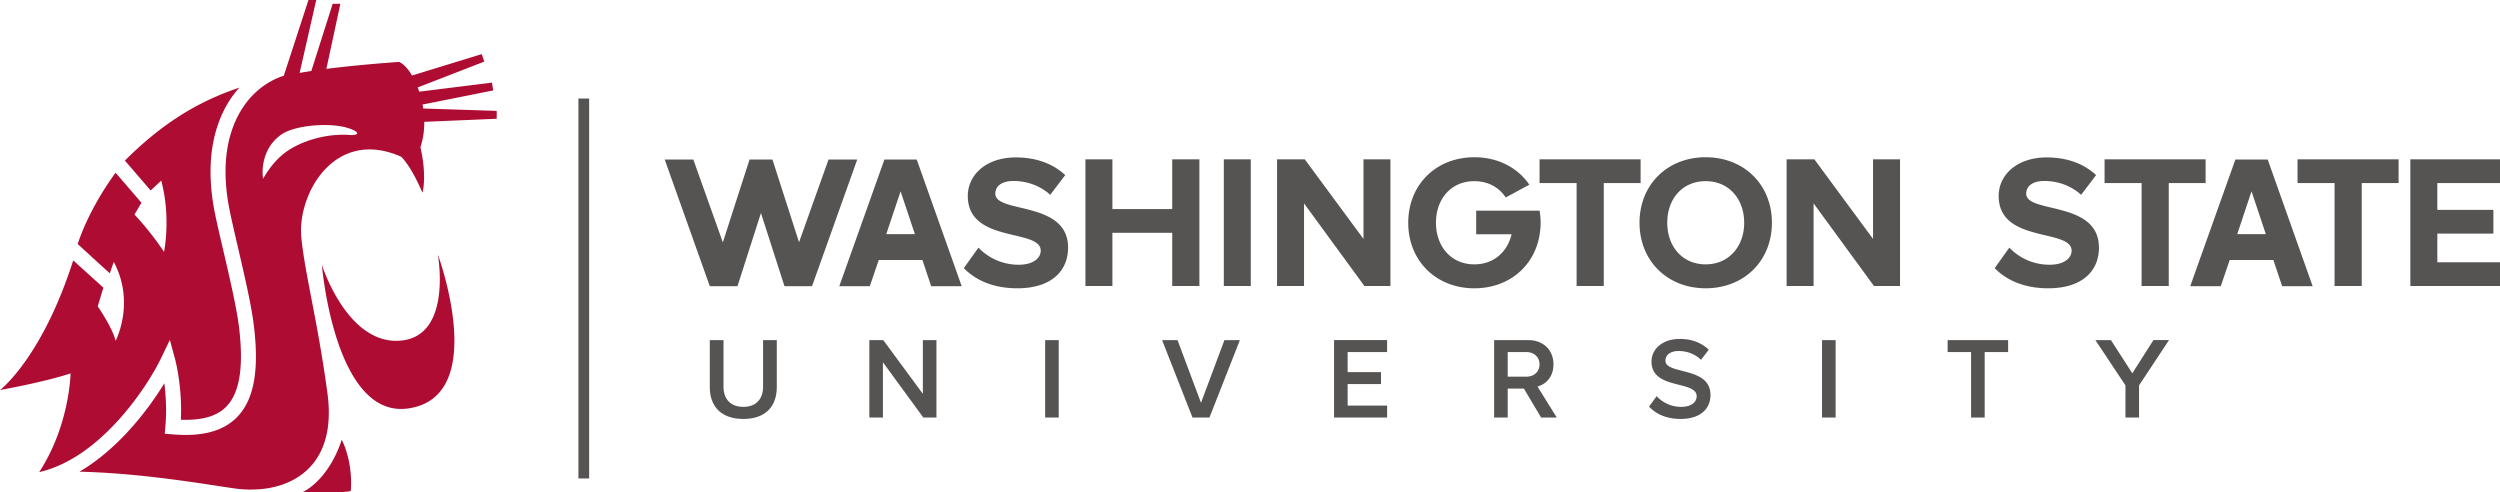 <svg xmlns="http://www.w3.org/2000/svg" xml:space="preserve" width="533.333" height="105.053"><path fill="#ae0c33" d="M64.618 104.95s5.357-2.288 8.295-11.148c2.586 5.399 1.911 10.95 1.911 10.95-2.372.532-10.206.198-10.206.198M93.4 54.279s3.268 17.809-8.308 18.416c-11.17.583-16.43-16.214-16.43-16.214s2.7 32.823 18.359 30.66c17.629-2.43 6.38-32.862 6.38-32.862M8.363 100.713c.008-.004.018-.004.018-.004 13.053-2.973 23.058-18.207 25.99-24.322l1.867-3.872 1.123 4.146c.055.224 1.272 4.798 1.272 10.833 0 .67-.017 1.355-.053 2.05 4.503.17 7.717-.743 9.718-2.82 2.87-2.964 3.73-8.582 2.664-17.17-.529-4.108-2.046-10.643-3.393-16.414-.69-2.95-1.339-5.74-1.733-7.713-2.516-12.615.609-20.45 3.67-24.797a20.85 20.85 0 0 1 1.568-1.942c-9.039 3.035-16.613 7.762-24.43 15.57l5.498 6.375 2.248-2.105c2.13 7.92.6 15.212.6 15.212-2.893-4.405-6.304-7.977-6.304-7.977l1.49-2.508-4.955-5.757-.573-.644c-6.092 8.367-8.063 15.211-8.063 15.211l4.32 3.958 2.516 2.279.847-2.427c4.65 8.698.403 16.827.403 16.827-.761-2.963-3.824-7.346-3.824-7.346l1.21-3.988-6.434-5.82C8.935 76.44.001 83.21.001 83.21s9.664-1.742 15.05-3.55c0 0-.148 11.012-6.688 21.053"></path><path fill="#ae0c33" d="M61.21 32.28c3.115-2.184 8.415-3.863 13.389-3.482 1.258.093 2.323-.237.967-.954-3.72-1.96-12.39-1.294-15.458.797-4.91 3.349-4.078 9.316-3.966 9.46.98-1.71 2.641-4.124 5.067-5.82m44.749-6.943-15.444.653c.008 1.817-.233 3.661-.824 5.403 1.441 6.304.439 9.723.439 9.723-2.584-6.012-4.549-7.681-4.549-7.681-14.186-6.299-22.155 7.946-21.3 17.136.695 7.552 3.438 17.575 5.574 33.302 1.8 13.233-4.902 18.953-12.61 20.266a7.09 7.09 0 0 0-.507.088c-.044 0-.08 0-.12.01a26.51 26.51 0 0 1-3.98.197c-.045-.014-.103-.014-.148-.014-.157 0-.305-.022-.46-.022-.6-.036-1.192-.1-1.778-.17-5.999-.829-19.429-3.268-33.302-3.604 8.161-4.763 14.545-13.014 18.108-18.856.207 1.62.372 3.596.372 5.77 0 1.084-.036 2.225-.148 3.39l-.134 1.594 1.598.133c6.384.555 10.91-.662 13.869-3.71 3.617-3.77 4.731-10.05 3.505-19.792-.529-4.27-2.083-10.896-3.438-16.738-.676-2.923-1.317-5.698-1.706-7.614-2.296-11.51.448-18.498 3.156-22.33 2.108-2.999 5.032-5.201 8.237-6.258.053-.009.107-.023.165-.031L65.807.004h1.656l-3.54 15.548c.819-.143 1.652-.274 2.493-.403L70.968.815h1.64l-2.983 13.881c4.715-.604 9.827-1.074 15.494-1.49.917.367 1.912 1.428 2.784 2.905l14.863-4.57.55 1.602-14.208 5.51c.112.292.224.596.313.905l15.534-1.93.26 1.666-15.073 3.008c.054.282.099.564.148.847l15.676.505-.008 1.684"></path><path fill="#565353" d="M162.792 82.461c0 2.627-1.461 4.335-4.21 4.335-2.774 0-4.235-1.708-4.235-4.335v-9.906h-2.924v10.007c0 4.06 2.353 6.81 7.158 6.81 4.782 0 7.134-2.725 7.134-6.836v-9.981h-2.923v9.906M196.877 84.023l-8.446-11.468h-2.972v16.52h2.897v-11.79l8.62 11.79h2.799v-16.52h-2.898v11.468M222.964 89.076h2.899V72.555h-2.899v16.52M256.21 85.93l-5.005-13.375h-3.293l6.49 16.52h3.615l6.49-16.52h-3.294L256.21 85.93M284.599 89.076h11.318v-2.552h-8.421V81.94h7.123v-2.55h-7.123v-4.285h8.421v-2.551H284.6v16.52M355.295 76.938c0-1.238 1.089-2.055 2.798-2.055 1.734 0 3.492.594 4.78 1.882l1.66-2.155c-1.536-1.486-3.617-2.303-6.192-2.303-3.616 0-6.02 2.105-6.02 4.83 0 6.092 9.636 3.938 9.636 7.406 0 1.089-.942 2.253-3.318 2.253-2.304 0-4.088-1.064-5.228-2.278l-1.61 2.229c1.462 1.56 3.667 2.626 6.712 2.626 4.459 0 6.391-2.354 6.391-5.104 0-6.167-9.61-4.26-9.61-7.331M388.701 89.076h2.898V72.555H388.7v16.52M415.493 75.106h5.003v13.97h2.899v-13.97h5.004v-2.551h-12.906v2.551M454.892 79.638l-4.556-7.083h-3.319l6.414 9.659v6.862h2.898v-6.862l6.391-9.66h-3.319l-4.509 7.084M321.645 80.357v-5.251h3.963c1.635 0 2.823 1.04 2.823 2.624 0 1.587-1.188 2.627-2.823 2.627zm10.47 8.719-4.116-6.615c1.79-.493 3.405-2.036 3.405-4.73 0-3.046-2.13-5.176-5.4-5.176h-7.256v16.52h2.897v-6.167h3.46l3.666 6.168h3.344M212.339 41.323c0-1.62 1.377-2.716 3.848-2.716 2.756 0 5.673.932 7.861 2.958l3.201-4.214c-2.674-2.471-6.24-3.768-10.534-3.768-6.363 0-10.252 3.729-10.252 8.226 0 10.17 15.558 6.889 15.558 11.67 0 1.54-1.54 2.998-4.7 2.998a11.848 11.848 0 0 1-8.589-3.647l-3.12 4.376c2.51 2.554 6.239 4.296 11.425 4.296 7.295 0 10.82-3.729 10.82-8.672 0-10.09-15.518-7.213-15.518-11.507M250.075 44.604h-12.762V33.99h-5.754v27.026h5.754V49.67h12.762v11.346h5.796V33.99h-5.796v10.615M261.08 61.015h5.753V33.99h-5.753v27.026M290.875 50.966 278.353 33.99h-5.916v27.026h5.755V43.39l12.884 17.626h5.552V33.99h-5.753v16.977M328.44 39.053h7.903v21.962h5.794V39.053h7.86v-5.064H328.44v5.064M363.867 56.395c-4.984 0-8.186-3.848-8.186-8.872 0-5.066 3.202-8.875 8.186-8.875s8.225 3.81 8.225 8.875c0 5.024-3.241 8.872-8.225 8.872zm0-22.852c-8.144 0-14.102 5.834-14.102 13.98 0 8.143 5.958 13.979 14.102 13.979 8.185 0 14.141-5.836 14.141-13.98 0-8.145-5.956-13.979-14.141-13.979M405.336 61.015V33.99h-5.755v16.977l-12.52-16.977h-5.916v27.026h5.755V43.39l12.884 17.626h5.552M432.259 41.323c0-1.62 1.377-2.716 3.849-2.716 2.756 0 5.673.932 7.861 2.958l3.202-4.214c-2.676-2.471-6.242-3.768-10.536-3.768-6.362 0-10.252 3.729-10.252 8.226 0 10.17 15.56 6.889 15.56 11.67 0 1.54-1.54 2.998-4.702 2.998a11.853 11.853 0 0 1-8.589-3.647l-3.12 4.376c2.512 2.554 6.24 4.296 11.427 4.296 7.293 0 10.818-3.729 10.818-8.672 0-10.09-15.518-7.213-15.518-11.507M470.53 33.989h-21.557v5.064h7.902v21.962h5.794V39.053h7.862v-5.064M503.837 61.015V39.053h7.86v-5.064H490.14v5.064h7.901v21.962h5.796M533.333 39.053v-5.064h-19.125v27.026h19.125V55.95h-13.37v-6.119h11.961v-5.065h-11.961v-5.713h13.37M189.07 49.955l3.054-9.144 3.052 9.144zm6.502-15.927h-6.896l-9.63 27.03h6.511l1.912-5.59h9.316l1.867 5.59h6.512l-9.592-27.03M477.275 49.955l3.052-9.143 3.053 9.143zm6.501-15.926h-6.896l-9.63 27.026h6.511l1.912-5.587h9.315l1.868 5.587h6.512l-9.592-27.026M328.445 44.938H314.92v5.039h7.55c-.883 3.768-3.811 6.418-7.945 6.418-4.982 0-8.184-3.848-8.184-8.872 0-5.066 3.202-8.875 8.184-8.875 2.95 0 5.282 1.34 6.7 3.479l5.034-2.732c-2.476-3.621-6.676-5.852-11.734-5.852-8.142 0-14.1 5.834-14.1 13.98 0 8.143 5.958 13.979 14.1 13.979 7.335 0 12.866-4.692 13.939-11.525.124-.793.204-1.608.204-2.454 0-.893-.084-1.752-.223-2.585M176.755 34.028l-6.294 17.65-5.672-17.65h-4.886l-5.696 17.673-6.236-17.493-.056-.18h-6.112l9.62 27.027h5.905l5.007-15.613 5.02 15.613h5.877l9.647-27.027h-6.124M125.686 102.072h-2.29v-81.05h2.29v81.05"></path></svg>